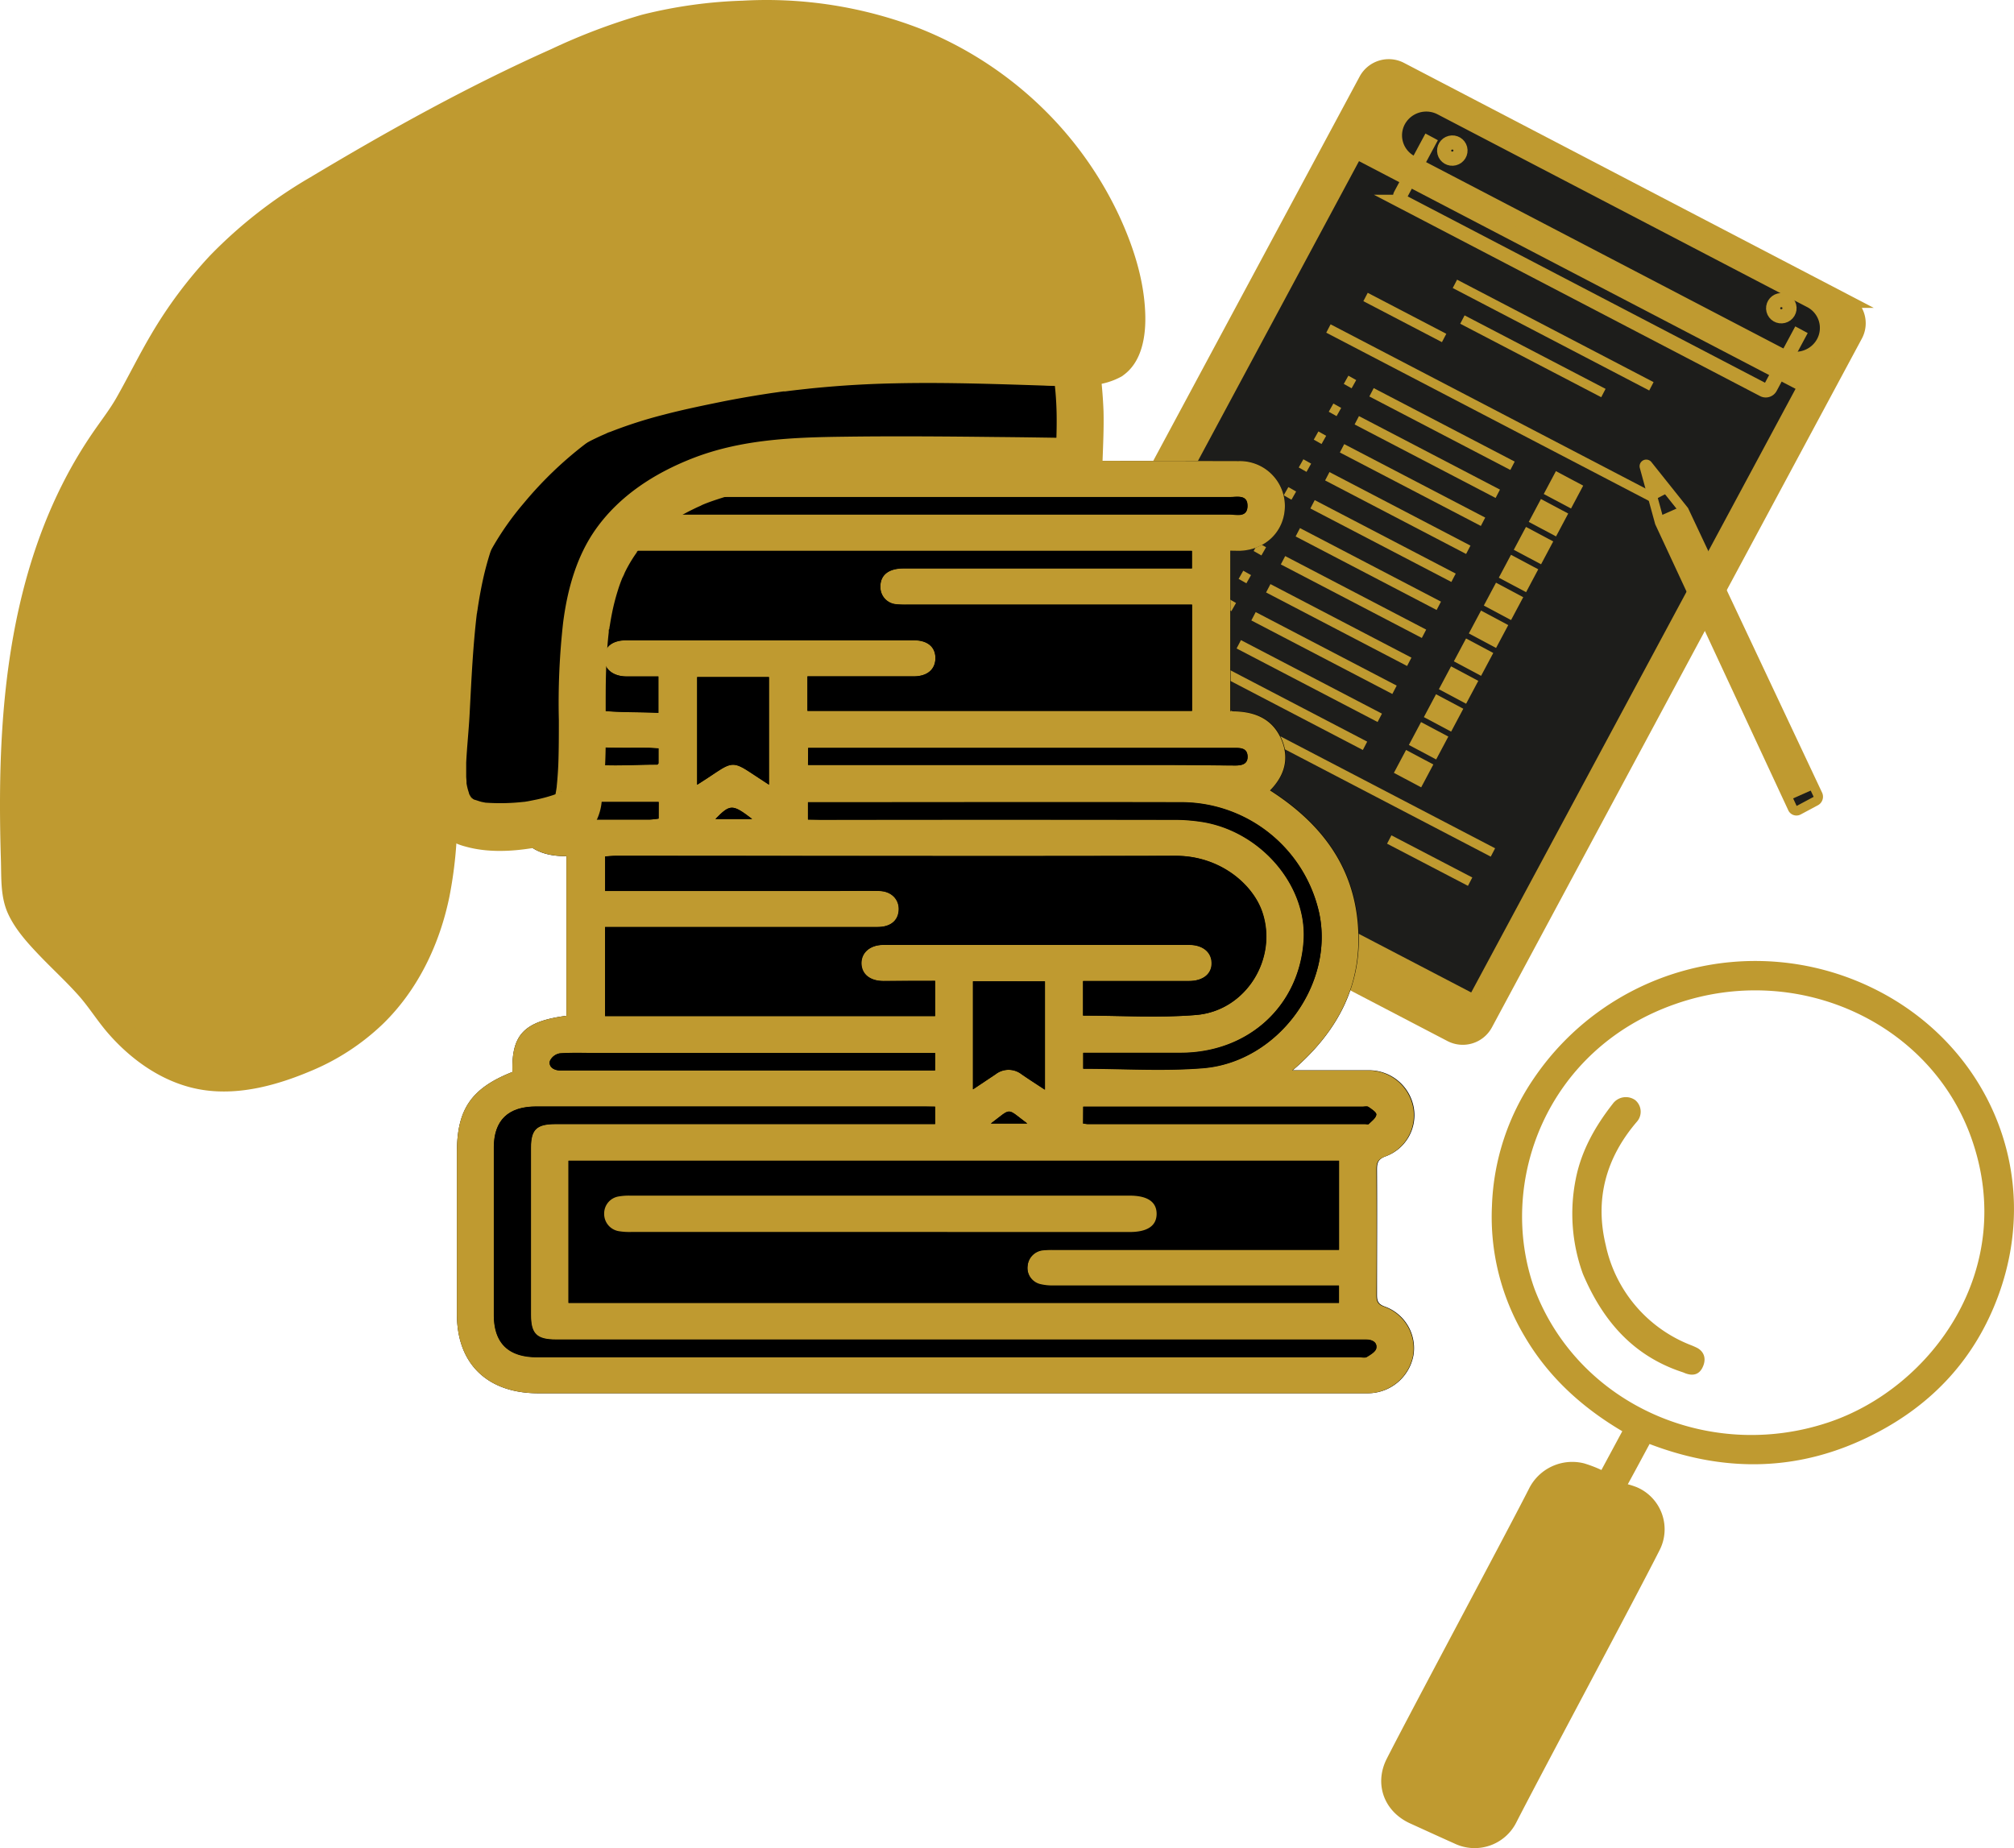 <?xml version="1.0" encoding="UTF-8"?>
<svg xmlns="http://www.w3.org/2000/svg" height="392.32" viewBox="0 0 427.52 392.32" width="427.52">
  <g stroke="#bf9a30" stroke-miterlimit="10">
    <path d="m307.94 219.66-94.28-49.18a5.36 5.36 0 0 1 -2.25-7.3l78.53-146.23a5.52 5.52 0 0 1 7.4-2.27l94.3 49.18a5.36 5.36 0 0 1 2.26 7.31l-78.53 146.22a5.53 5.53 0 0 1 -7.43 2.27z" fill="#bf9a30" stroke-width="3"></path>
    <path d="m384.32 63.865-78.5-40.94a6.69 6.69 0 0 0 -8.93 2.74 6.48 6.48 0 0 0 2.72 8.82l78.5 40.94a6.68 6.68 0 0 0 8.93-2.74 6.48 6.48 0 0 0 -2.72-8.82z" fill="#1d1d1b" stroke-width="3"></path>
    <path d="m287.86 32.16 95.33 49.72-70.27 130.78-95.33-49.71z" fill="#1d1d1b" stroke-width="3" transform="translate(.001 .035)"></path>
    <ellipse cx="291.02" cy="106.87" fill="#1d1d1b" rx="1.74" ry="1.72" stroke-width="3" transform="matrix(.969 -.246 .246 .969 0 0)"></ellipse>
    <ellipse cx="349.84" cy="157.94" fill="#1d1d1b" rx="1.743" ry="1.723" stroke-width="3" transform="matrix(.968 -.25 .25 .968 0 0)"></ellipse>
    <path d="m382.41 69.995-6.6 12.29a1.12 1.12 0 0 1 -1.51.46l-76.54-39.91a1.1 1.1 0 0 1 -.46-1.49l6.6-12.29" fill="none" stroke-width="3"></path>
    <path d="m308.84 60.255 41.71 21.75" fill="none" stroke-width="2"></path>
    <path d="m310.43 67.835 29.93 15.6" fill="none" stroke-width="2"></path>
    <path d="m266.09 130.82 29.93 15.61" fill="none" stroke-width="2"></path>
    <path d="m269.22 124.88 29.93 15.61" fill="none" stroke-width="2"></path>
    <path d="m272.35 118.93 29.93 15.61" fill="none" stroke-width="2"></path>
    <path d="m275.49 112.99 29.93 15.61" fill="none" stroke-width="2"></path>
    <path d="m278.62 107.05 29.93 15.6" fill="none" stroke-width="2"></path>
    <path d="m281.75 101.1 29.93 15.61" fill="none" stroke-width="2"></path>
    <path d="m284.88 95.165 29.93 15.595" fill="none" stroke-width="2"></path>
    <path d="m288.01 89.215 29.93 15.605" fill="none" stroke-width="2"></path>
    <path d="m291.14 83.275 29.93 15.6" fill="none" stroke-width="2"></path>
    <path d="m262.96 136.77 29.93 15.61" fill="none" stroke-width="2"></path>
    <path d="m259.83 142.71 29.93 15.61" fill="none" stroke-width="2"></path>
    <path d="m260.23 127.93 1.65.94" fill="none" stroke-width="2"></path>
    <path d="m263.42 122.02 1.65.93" fill="none" stroke-width="2"></path>
    <path d="m266.61 116.1 1.65.94" fill="none" stroke-width="2"></path>
    <path d="m269.8 110.19 1.65.93" fill="none" stroke-width="2"></path>
    <path d="m272.99 104.27 1.65.94" fill="none" stroke-width="2"></path>
    <path d="m276.18 98.365 1.65.93" fill="none" stroke-width="2"></path>
    <path d="m279.37 92.455 1.65.93" fill="none" stroke-width="2"></path>
    <path d="m282.55 86.535 1.66.93" fill="none" stroke-width="2"></path>
    <path d="m285.74 80.625 1.66.93" fill="none" stroke-width="2"></path>
    <path d="m257.04 133.85 1.65.93" fill="none" stroke-width="2"></path>
    <path d="m253.85 139.76 1.66.94" fill="none" stroke-width="2"></path>
    <path d="m303.54 149.8 5.79 3.08" fill="none" stroke-width="5.5"></path>
    <path d="m306.73 143.88 5.78 3.08" fill="none" stroke-width="5.5"></path>
    <path d="m309.91 137.96 5.78 3.08" fill="none" stroke-width="5.5"></path>
    <path d="m313.09 132.04 5.78 3.08" fill="none" stroke-width="5.5"></path>
    <path d="m316.27 126.12 5.78 3.08" fill="none" stroke-width="5.5"></path>
    <path d="m319.45 120.2 5.79 3.08" fill="none" stroke-width="5.5"></path>
    <path d="m322.63 114.28 5.79 3.08" fill="none" stroke-width="5.5"></path>
    <path d="m325.81 108.36 5.79 3.08" fill="none" stroke-width="5.5"></path>
    <path d="m328.99 102.44 5.79 3.08" fill="none" stroke-width="5.5"></path>
    <path d="m300.36 155.71 5.79 3.08" fill="none" stroke-width="5.5"></path>
    <path d="m297.18 161.63 5.79 3.08" fill="none" stroke-width="5.5"></path>
    <path d="m289.87 63.045 16.68 8.7" fill="none" stroke-width="2"></path>
    <path d="m294.9 178.21 17.17 8.95" fill="none" stroke-width="2"></path>
    <path d="m281.99 69.735 75.07 39.135" fill="none" stroke-width="2"></path>
    <path d="m241.84 141.82 75.07 39.14" fill="none" stroke-width="2"></path>
    <path d="m352.3 110.94 28.21 60.64a.91.91 0 0 0 1.28.42l3.63-1.94a1.06 1.06 0 0 0 .46-1.37l-28.41-60.32-7.72-9.68a.41.41 0 0 0 -.69.4z" fill="#1d1d1b" stroke-width="2"></path>
  </g>
  <path d="m379.38 170 5.32-2.36-27.74-60.19-5.32 2.35z" fill="#bf9a30" transform="translate(.001 .035)"></path>
  <path d="m349.57 99.57 4.69 4.89-3.25 1.69z" fill="#bf9a30" transform="translate(.001 .035)"></path>
  <path d="m261.15 116.9h1.92c5.62-.16 9.71-4.2 9.68-9.57a9.55 9.55 0 0 0 -9.82-9.48q-67.78 0-135.57 0c-14 0-26.92 10.3-29.41 23.68-1.12 6-.95 12.23-.86 18.36a34.55 34.55 0 0 0 1.85 10.12c2.14 6.52 6.53 11.51 12.43 15.39-2.77 3.5-3.62 7.22-1.44 11.19s5.94 5.19 10.32 5.15v33.89c-9 1.18-11.71 4-11.46 11.92-8.7 3.43-11.79 7.89-11.79 17q0 17.25 0 34.49c0 10.45 6.46 16.72 17.26 16.72h174.5 1.66a9.85 9.85 0 0 0 9.61-8 9.38 9.38 0 0 0 -6.09-10.41c-1.46-.53-1.64-1.25-1.64-2.51 0-8.86.06-17.72 0-26.57 0-1.45.25-2.22 1.82-2.8a9.3 9.3 0 0 0 6-10.27 9.64 9.64 0 0 0 -9.6-8h-6.46-9.65c9.88-8.47 14.93-18.58 13.91-31.06s-8-21.63-18.64-28.39c3.12-3.16 4.06-6.72 2.5-10.59-1.89-4.72-5.94-6.29-10.94-6.19z"></path>
  <path d="m261.15 116.9v34.11c5-.1 9.05 1.47 10.94 6.19 1.56 3.87.62 7.43-2.5 10.59 10.61 6.79 17.62 15.79 18.64 28.39s-4 22.59-13.91 31.06h9.62 6.46a9.64 9.64 0 0 1 9.6 8 9.3 9.3 0 0 1 -6 10.27c-1.57.58-1.83 1.35-1.82 2.8.07 8.85.05 17.71 0 26.57 0 1.26.18 2 1.64 2.51a9.38 9.38 0 0 1 6.13 10.37 9.85 9.85 0 0 1 -9.61 8h-1.66-174.43c-10.8 0-17.26-6.27-17.26-16.72q0-17.25 0-34.49c0-9.11 3.09-13.57 11.79-17-.25-7.88 2.46-10.74 11.46-11.92v-33.89c-4.38 0-8.15-1.18-10.32-5.15s-1.33-7.69 1.44-11.19c-5.9-3.88-10.29-8.87-12.43-15.39a34.55 34.55 0 0 1 -1.84-10.09c-.09-6.13-.26-12.38.86-18.36 2.49-13.38 15.42-23.64 29.41-23.68q67.79-.15 135.57 0a9.55 9.55 0 0 1 9.82 9.48c0 5.37-4.06 9.41-9.68 9.57zm-140.47 159.68h163.55v-3.58h-60.54a11 11 0 0 1 -2.87-.29 3.57 3.57 0 0 1 -2.68-4 3.65 3.65 0 0 1 3.37-3.29 19.23 19.23 0 0 1 2.28-.07h60.45v-18.95h-163.56zm77.82-68.34h-10.94c-2.88 0-4.66-1.48-4.67-3.78s1.89-3.88 4.65-3.89h65c2.78 0 4.68 1.58 4.72 3.82s-1.81 3.85-4.81 3.85h-20.2-2.31v7.34c8.08 0 16.08.53 24-.13 10.65-.89 17.41-12.1 14-21.95-2.1-6-9.14-11.86-18.34-11.83-39.63.12-79.26 0-118.89 0-.74 0-1.47.08-2.21.12v7.34h49.9c2.77 0 5.55-.05 8.32 0s4.54 2.19 4 4.75c-.4 1.84-2 2.9-4.39 2.9h-57.89v18.91h70.06zm54.54-79.87h-60.44a18.78 18.78 0 0 1 -2.49-.09 3.64 3.64 0 0 1 -3.22-3.43c-.15-2.65 1.6-4.17 4.9-4.17h61.24v-3.72h-124.6c-6.39.22-11.18 4.25-11.71 10.45a84.06 84.06 0 0 0 0 13.37c.35 4.81 3.07 8.66 7.88 9.63s10.11.67 15.17.93v-7.76h-6.79c-2.92 0-4.81-1.6-4.74-4s1.81-3.69 4.73-3.69h61c2.91 0 4.59 1.41 4.59 3.8s-1.71 3.89-4.62 3.89h-20.19-2.36v7.31h81.65zm-54.54 106.55h-84.68c-5.95 0-9 2.93-9 8.71v35.5q0 9 9.18 9h174.52c.56 0 1.24.19 1.64-.06.79-.48 1.89-1.14 2-1.86.2-1.23-.84-1.83-2.17-1.81h-5.62-166.37c-4.09 0-5.33-1.21-5.33-5.21q0-17.74 0-35.5c0-3.88 1.21-5.05 5.22-5.05h80.61zm-58.72-76.06c-.75 0-1.43-.08-2.1-.09-3.54 0-7.09.05-10.62-.1-8.23-.35-15.56-6-17.55-13.78-1.58-6.18-.84-12.5-.59-18.76a13.47 13.47 0 0 1 .82-3.74c2.77-8.2 10.16-13.16 19.62-13.16q65.77 0 131.57 0c1.49 0 3.81.77 3.85-1.78s-2.22-1.91-3.78-1.91q-65.47 0-130.95 0c-.9 0-1.8 0-2.7.05-10.68.57-19.69 7.35-21.6 17.57a68.15 68.15 0 0 0 -.53 19.14c1.08 10.59 8.47 18.17 18.93 19.76 5 .77 10.23.23 15.36.27.1 0 .19-.17.27-.25zm31.73 15.11h2.69q37.38 0 74.76 0a38 38 0 0 1 6.82.55c12.21 2.27 21.65 13.6 21 25-.86 13.92-11.72 23.91-26.09 23.95h-18.53-2.22v3.35c8.61 0 17.11.57 25.51-.12 15.86-1.3 27.87-17.81 24.56-33a30 30 0 0 0 -29.45-23.42c-25.68-.06-51.36 0-77.05 0h-2zm0-11.59h76.83c4.65 0 9.3.08 13.94.11 1.36 0 2.61-.25 2.55-1.93s-1.24-1.79-2.51-1.8h-90.77zm35 45.93v22.94c1.75-1.16 3.27-2.16 4.78-3.19a4.52 4.52 0 0 1 5.56 0c1.55 1.07 3.14 2.09 4.92 3.26v-23zm-58.52-41.73c1.59-1 2.9-1.89 4.19-2.75 3-2 3.83-2 6.89 0l4.16 2.73v-22.83h-15.24zm50.51 56.94h-71.76c-2.64 0-5.29-.12-7.91.08a2.85 2.85 0 0 0 -2.11 1.62c-.28 1.2.73 1.92 2 2h1.46 78.3zm31.4 15c.41 0 .67.1.94.1h58.87c.28 0 .68.1.81 0 .62-.61 1.53-1.25 1.62-2 .06-.49-1-1.18-1.68-1.64-.28-.2-.81-.05-1.23-.05h-59.29zm-90.08-68.27h-16.78a28.85 28.85 0 0 0 -4.75.14 2.51 2.51 0 0 0 -1.58 1.71c-.07.51.78 1.27 1.38 1.7.38.28 1.07.18 1.61.18h18.24a16.1 16.1 0 0 0 1.85-.2zm19.84 3.62c-4.18-3.2-4.66-3.19-7.79 0zm58.41 64.64c-4.55-3.37-3.19-3.4-7.74 0z" fill="#bf9a30"></path>
  <path d="m120.68 276.58v-30.18h163.56v18.86h-60.45a19.23 19.23 0 0 0 -2.28.07 3.65 3.65 0 0 0 -3.37 3.25 3.57 3.57 0 0 0 2.68 4 11 11 0 0 0 2.87.29h60.54v3.71zm66-15h53.09c3.76 0 5.7-1.33 5.71-3.86s-1.95-3.86-5.7-3.86h-106a12.77 12.77 0 0 0 -2.48.17 3.65 3.65 0 0 0 -3.09 3.58 3.71 3.71 0 0 0 3.09 3.79 14.15 14.15 0 0 0 2.69.17z"></path>
  <path d="m198.5 208.2v7.5h-70.06v-18.91h57.83c2.42 0 4-1.06 4.39-2.9.55-2.56-1.17-4.68-4-4.75s-5.55 0-8.32 0h-49.9v-7.34c.74 0 1.47-.12 2.21-.12 39.63 0 79.26.07 118.89 0 9.2 0 16.24 5.81 18.34 11.83 3.43 9.85-3.33 21.06-14 21.95-7.9.66-15.9.13-24 .13v-7.33h2.28 20.2c3 0 4.86-1.5 4.81-3.85s-1.94-3.81-4.72-3.82h-65c-2.76 0-4.65 1.63-4.65 3.89s1.79 3.77 4.67 3.78c3.68-.05 7.27-.06 11.03-.06z"></path>
  <path d="m253.04 128.33v22.59h-81.62v-7.34h2.36 20.19c2.88 0 4.59-1.47 4.6-3.85s-1.68-3.8-4.59-3.8h-61.04c-2.92 0-4.67 1.38-4.73 3.69s1.82 3.94 4.74 4h6.79v7.68c-5.06-.26-10.26.06-15.17-.93s-7.53-4.82-7.88-9.63a84.06 84.06 0 0 1 0-13.37c.53-6.2 5.32-10.23 11.71-10.45h124.6v3.72h-61.21c-3.3 0-5.05 1.52-4.9 4.17a3.64 3.64 0 0 0 3.22 3.43 18.78 18.78 0 0 0 2.49.09z"></path>
  <path d="m198.5 234.92v3.66h-80.56c-4 0-5.22 1.17-5.22 5.05q0 17.76 0 35.5c0 4 1.24 5.21 5.33 5.21h166.32 5.62c1.33 0 2.37.58 2.17 1.81-.11.72-1.21 1.38-2 1.86-.4.25-1.08.06-1.64.06h-174.49q-9.19 0-9.18-9v-35.49c0-5.78 3-8.71 9-8.71h82.46z"></path>
  <path d="m139.78 158.86v3.18c-.08.08-.17.26-.27.25-5.13 0-10.35.5-15.36-.27-10.46-1.59-17.85-9.17-18.93-19.76a68.15 68.15 0 0 1 .53-19.14c1.91-10.22 10.92-17 21.6-17.57.9-.05 1.8-.05 2.7-.05q65.47 0 131 0c1.56 0 3.81-.57 3.78 1.91s-2.36 1.78-3.85 1.78q-65.79 0-131.57 0c-9.46 0-16.85 5-19.62 13.16a13.47 13.47 0 0 0 -.82 3.74c-.25 6.26-1 12.58.59 18.76 2 7.77 9.32 13.43 17.55 13.78 3.53.15 7.08.07 10.62.1.62.05 1.3.1 2.05.13z"></path>
  <path d="m171.51 173.97v-3.62h2 77.05a30 30 0 0 1 29.45 23.42c3.31 15.14-8.7 31.65-24.56 33-8.4.69-16.9.12-25.51.12v-3.35h2.15 18.53c14.37 0 25.23-10 26.09-23.95.7-11.41-8.74-22.74-21-25a38 38 0 0 0 -6.82-.55q-37.38-.06-74.76 0z"></path>
  <path d="m171.55 162.38v-3.61h90.77c1.27 0 2.46.27 2.51 1.8s-1.19 1.94-2.55 1.93c-4.64 0-9.29-.11-13.94-.11h-76.79z"></path>
  <path d="m206.57 208.31h15.26v23c-1.78-1.17-3.37-2.19-4.92-3.26a4.52 4.52 0 0 0 -5.56 0c-1.51 1-3 2-4.78 3.19z"></path>
  <path d="m147.99 166.58v-22.85h15.24v22.85l-4.16-2.73c-3.06-2-3.86-2-6.89 0-1.24.83-2.6 1.73-4.19 2.73z"></path>
  <path d="m198.5 223.51v3.73h-78.3-1.46c-1.29-.09-2.3-.81-2-2a2.85 2.85 0 0 1 2.11-1.62c2.62-.2 5.27-.08 7.91-.08h71.76z"></path>
  <path d="m229.94 238.5v-3.58h59.33c.42 0 .95-.15 1.23.05.66.46 1.74 1.15 1.68 1.64-.09.72-1 1.36-1.62 2-.13.14-.53 0-.81 0h-58.91c-.27-.03-.53-.03-.9-.11z"></path>
  <path d="m139.82 170.23v3.53a16.1 16.1 0 0 1 -1.85.2h-18.27c-.54 0-1.23.1-1.61-.18-.6-.43-1.45-1.19-1.38-1.7a2.51 2.51 0 0 1 1.58-1.71 28.85 28.85 0 0 1 4.75-.14z"></path>
  <path d="m159.66 173.85h-7.79c3.13-3.19 3.61-3.2 7.79 0z"></path>
  <path d="m218.07 238.49h-7.74c4.55-3.4 3.19-3.37 7.74 0z"></path>
  <path d="m186.7 261.52h-52.67a14.15 14.15 0 0 1 -2.69-.17 3.71 3.71 0 0 1 -3.09-3.79 3.65 3.65 0 0 1 3.09-3.58 12.77 12.77 0 0 1 2.48-.17h106c3.75 0 5.7 1.32 5.7 3.86s-1.95 3.86-5.71 3.86z" fill="#bf9a30"></path>
  <path d="m344.37 303.82-4.43 8.23a26.55 26.55 0 0 0 -3.69-1.41 10.26 10.26 0 0 0 -11.73 5.47c-5.29 10.38-24.87 46.86-30.15 57.24-2.71 5.35-.59 11.21 5 13.74 3.11 1.41 6.22 2.84 9.35 4.24a9.9 9.9 0 0 0 13.14-4.44c5.39-10.55 25.07-47.21 30.41-57.79a9.71 9.71 0 0 0 -4.83-13.4 17 17 0 0 0 -1.9-.62c1.64-3 3.12-5.76 4.62-8.55 16.1 6.16 32 5.88 47.47-2 12.72-6.44 21.67-16.27 26.51-29.36 9.85-26.6-2.64-54.14-27.29-65.74a56.8 56.8 0 0 0 -71.25 19.48 51 51 0 0 0 -8.9 27.14 49.5 49.5 0 0 0 6.93 27.62c4.97 8.5 12.06 15.03 20.74 20.15zm-18.67-30.32c-8-22.48 2.59-50.84 29.94-60.37 25.68-9 53.9 3.69 62.75 28.23 10.11 28.08-8.39 53.23-30.16 60.55-25.46 8.57-53.29-3.83-62.53-28.41z" fill="#bf9a30"></path>
  <path d="m336.01 270.43c4 9.42 10.23 17.26 21.1 20.84a3.66 3.66 0 0 1 .46.18c1.73.71 3 .37 3.75-1 .94-1.76.57-3.4-1-4.29a16 16 0 0 0 -1.47-.65 29.32 29.32 0 0 1 -18-21.23c-2.32-9.67 0-18.42 6.59-26.13a3.2 3.2 0 0 0 -.34-4.63 3.44 3.44 0 0 0 -4.75.79c-3.8 4.85-6.74 10.1-7.89 16.13a37.44 37.44 0 0 0 1.55 19.99z" fill="#bf9a30"></path>
  <path d="m229.04 97.955c.31-9 .51-12-.74-20.92-31.43-1-51.22-2.13-81.8 4.52-14.22 3.1-26.42 7.13-36.64 16.6-14.8 13.68-14.24 37.81-15.41 56.93-.35 5.62-1.88 13.39 2.08 17.72 5.1 5.58 25.31 1.25 25.94-1.44 3.7-16-3.9-44.58 11.15-59.92 7.73-7.89 19.33-12 30.9-13.24s64.52-.25 64.52-.25z"></path>
  <path d="m234.04 97.955c.12-3.54.3-7.1.21-10.65a100.53 100.53 0 0 0 -1.13-11.6c-.3-2.18-2.83-3.6-4.82-3.67-17.16-.57-34.37-1.4-51.52 0a232.78 232.78 0 0 0 -26.94 3.78c-8.25 1.64-16.53 3.55-24.31 6.8s-15.2 7.62-21 13.79a48.65 48.65 0 0 0 -10.87 20.4 115.11 115.11 0 0 0 -3.4 22.93c-.25 3.64-.42 7.29-.6 10.93s-.54 7.14-.75 10.72c-.25 4.17 0 8.51 2 12.26a12.52 12.52 0 0 0 7.86 6.05c5.76 1.64 12.38.89 18.12-.42a24.46 24.46 0 0 0 6.91-2.46 8.07 8.07 0 0 0 2.83-2.68 11.52 11.52 0 0 0 1.12-4.37c1-6.59.83-13.24.82-19.88 0-3.47 0-6.94.22-10.4.09-1.75.23-3.51.43-5.26 0-.23 0-1 .14-1.17-.15.12-.15 1.06 0 .33 0-.22.07-.45.1-.67.14-.88.29-1.75.47-2.63a45.71 45.71 0 0 1 1.23-4.77c.24-.78.51-1.54.81-2.3.05-.15.12-.3.17-.45.34-.88-.1.3-.13.3a11.63 11.63 0 0 0 .61-1.31 29.75 29.75 0 0 1 2.45-4.15c.13-.18.26-.35.38-.53.31-.46-.29.4-.29.37 0-.2.7-.85.83-1 .62-.71 1.28-1.39 2-2s1.35-1.22 2.05-1.8 0 0-.09.05c.21-.16.41-.32.63-.47.42-.31.85-.61 1.28-.9a43 43 0 0 1 5.35-3.06c.42-.21.85-.41 1.28-.6l.73-.32c-.16.07-.94.37-.07 0s2-.78 3.05-1.12a61.32 61.32 0 0 1 5.93-1.65c1-.23 2-.43 3-.61.48-.09.95-.17 1.43-.24l.81-.12c1-.15-.53.05.1 0 .88-.09 1.76-.19 2.64-.26 1.73-.13 3.47-.2 5.21-.25 10.56-.36 21.14-.27 31.7-.19q12.33.09 24.66.31h1.33a5 5 0 0 0 5-5 5.09 5.09 0 0 0 -5-5q-8.78-.17-17.55-.25c-10.79-.12-21.59-.21-32.38-.06-11 .14-21.88.57-32.24 4.65-8 3.16-15.36 7.9-20.39 15-4.08 5.77-6 12.79-6.9 19.7a152.51 152.51 0 0 0 -.92 20.83c0 3.18 0 6.37-.12 9.54-.07 1.46-.17 2.92-.32 4.37 0 .32-.09.64-.12 1 0-.05.2-1.33.07-.52l-.06.4c-.11.69-.26 1.38-.38 2.07-.18 1 .18-.31.34-.63-.26.5 1-1.18.55-.71s.6-.52.64-.47l-.49.31c-.26.15-1.47.68-.48.27s.13-.06-.09 0-.57.21-.86.3a32.73 32.73 0 0 1 -3.4.91l-1.8.36-.93.15c-1.35.21 1-.1-.17 0a44.29 44.29 0 0 1 -8.14.14c-.53 0 .79.12.71.1a4.17 4.17 0 0 0 -.49-.08l-.82-.16c-.59-.14-1.15-.39-1.73-.51-.16 0 1.18.59.32.13l-.61-.34c-.81-.44.09-.07.32.29a4.76 4.76 0 0 0 -.64-.63c-.43-.38.34.35.27.37a3.5 3.5 0 0 1 -.36-.55c-.11-.18-.21-.38-.32-.57s-.34-.29 0 0 .07.19 0-.17l-.15-.47a12.83 12.83 0 0 1 -.34-1.49c-.21-1.16 0 .69 0-.23 0-.42-.06-.83-.07-1.25v-2.9c.17-3.47.55-6.93.73-10.4.38-7.24.7-14.47 1.58-21.67.09-.71-.13.95 0 .24 0-.18.05-.36.08-.54.07-.49.14-1 .22-1.45.14-.9.3-1.8.47-2.69.33-1.77.72-3.53 1.19-5.28s1-3.41 1.58-5.07c.14-.39.29-.77.44-1.15.08-.22.17-.44.25-.65s.44-.55-.09.23a21.31 21.31 0 0 0 1.1-2.37 39.21 39.21 0 0 1 2.63-4.46c.22-.34.46-.67.7-1a5.34 5.34 0 0 1 .41-.56c-.09.09-.71.88-.14.2s1.12-1.34 1.72-2a43.65 43.65 0 0 1 4.2-3.85c.31-.25 1.17-.9.39-.32.41-.31.83-.63 1.25-.93.79-.56 1.6-1.11 2.41-1.63q2.43-1.55 5-2.85c.85-.44 1.72-.85 2.59-1.25l1.24-.54c.52-.23-.28.11-.31.13a4.45 4.45 0 0 1 .9-.36 95.47 95.47 0 0 1 11.31-3.64c4.26-1.12 8.57-2 12.89-2.88q3.33-.65 6.67-1.2c1.07-.18 2.15-.34 3.22-.51l1.49-.21.63-.09.59-.08h.38l.62-.08 1.65-.2 3.07-.34q3-.3 6-.53 5.93-.44 11.87-.56c8.26-.19 16.52 0 24.77.25 4.56.14 9.12.3 13.68.45l-4.82-3.67c.08.62.09.65 0 .09l.12.89.15 1.26q.15 1.33.27 2.67c.12 1.45.2 2.9.23 4.36.07 3.44-.1 6.88-.22 10.32a5 5 0 0 0 10 0z" fill="#bf9a30"></path>
  <path d="m236.94 77.695c14.45-9.41-12.13-89.77-97.23-72.82-14.36 2.86-45.71 18.7-74.31 36s-34 39.5-41 48.77c-21.66 28.79-22.89 64.7-21.41 99.51.33 7.82 13.52 16.79 18 23.47 7.47 11.05 18.52 18.95 32.46 16 51.3-10.7 40.14-65.83 40.21-70.88.24-18.63-.46-40.23 26.29-63.23s59.53-18.66 78.9-18.88c-.03.01 30.48 7 38.09 2.06z" fill="#bf9a30"></path>
  <path d="m238.16 79.855c4.31-2.85 5.13-8.64 4.94-13.41-.27-7.22-2.58-14.3-5.61-20.81a78.07 78.07 0 0 0 -15.64-22.15 79.38 79.38 0 0 0 -26.65-17.45 90.44 90.44 0 0 0 -37.6-5.89 100.14 100.14 0 0 0 -21.38 3 129.75 129.75 0 0 0 -19.2 7.28c-17.62 7.86-34.59 17.29-51.13 27.2a98.84 98.84 0 0 0 -21.29 16.61 94.52 94.52 0 0 0 -12.55 16.82c-2.61 4.42-4.84 9-7.39 13.48-1.27 2.2-2.77 4.18-4.23 6.26a94.57 94.57 0 0 0 -7.09 11.79c-8.25 16.28-11.75 34.4-12.88 52.5-.57 9.12-.55 18.27-.27 27.41.12 4-.13 8 1.6 11.64 1.54 3.27 4.1 6.08 6.58 8.68 2.64 2.76 5.46 5.35 8 8.16 2.41 2.62 4.23 5.7 6.72 8.53 5.22 5.94 12.2 10.72 20.15 11.89 7.73 1.14 15.65-1.05 22.75-4.05a49.45 49.45 0 0 0 15.36-10.05c7.42-7.25 12-16.92 14.06-27a89.68 89.68 0 0 0 1.36-24.58c-.16-2.29-.44-4.58-.63-6.87-.12-1.33 0-2.67 0-4 0-3 .09-6 .25-9.05a71 71 0 0 1 3.36-19 61.55 61.55 0 0 1 11.45-20 80.68 80.68 0 0 1 21.77-18.37 78.22 78.22 0 0 1 23.15-8.35c13.64-2.71 27.41-1.88 41.2-1.89.31 0 1.8 0 .83-.1l.31.07 1.53.33c2 .42 4 .8 5.95 1.16a143.45 143.45 0 0 0 17.88 2.25 46.32 46.32 0 0 0 7.9-.14 15.15 15.15 0 0 0 6.42-1.87c2.72-1.72.21-6.05-2.52-4.32-.24.15-1.3.62-.64.38a14 14 0 0 1 -1.43.45c-.48.12-1 .21-1.45.3-.68.12.05 0-.38.06l-1 .1a54.24 54.24 0 0 1 -8.26 0 138.46 138.46 0 0 1 -16.52-2.27q-2.66-.5-5.28-1.06a20.08 20.08 0 0 0 -4.11-.35c-6.28 0-12.56-.27-18.84-.16-15.78.26-31.63 2.75-45.71 10.23a83.83 83.83 0 0 0 -22.06 17.43 71.11 71.11 0 0 0 -13.52 20.84 69.57 69.57 0 0 0 -4.66 19.6 136.7 136.7 0 0 0 -.63 16.81c0 1.79.33 3.59.49 5.37.3 3.22.47 6.46.49 9.69q0 3.06-.18 6.11c-.06 1.05-.15 2.1-.25 3.15l-.18 1.61c0 .13-.1.77-.06.48s0 .09 0 .18-.05.34-.07.51a62 62 0 0 1 -3.55 13.56c-.1.28-.22.56-.33.83 0 .09-.18.45 0 0l-.18.41c-.26.58-.52 1.17-.8 1.74-.53 1.1-1.1 2.18-1.71 3.23s-1.33 2.18-2.06 3.23c-.33.48-.68 1-1 1.43s.21-.27 0 .05l-.3.38-.68.83a41.67 41.67 0 0 1 -12.69 10.18 50 50 0 0 1 -8.64 3.6 41.06 41.06 0 0 1 -10.88 2.23c-7.57.23-14.38-3.29-19.67-8.52-2.69-2.66-4.68-5.73-7-8.67a95.2 95.2 0 0 0 -7.41-7.76 52.3 52.3 0 0 1 -7-7.9 11.65 11.65 0 0 1 -1.83-3.82c0-.12-.17-.86-.11-.45-.06-.44-.06-.88-.08-1.32 0-1.18-.09-2.35-.13-3.53-.62-17.75-.44-35.76 3.29-53.2a110 110 0 0 1 8.29-24.81 96.79 96.79 0 0 1 6.7-11.71c1.61-2.4 3.43-4.63 4.91-7.11 2.48-4.16 4.57-8.55 7-12.75a91.22 91.22 0 0 1 11.18-15.76 87.22 87.22 0 0 1 19.63-16.18c8.57-5.23 17.31-10.21 26.14-15 8-4.33 16.15-8.5 24.44-12.31a147.63 147.63 0 0 1 19.04-7.52 89.63 89.63 0 0 1 19.73-3.16 97.16 97.16 0 0 1 19.66.67 76.7 76.7 0 0 1 31 11.41c1.09.7 2.16 1.43 3.21 2.18l1.4 1 .37.27c.32.25-.27-.21 0 0l.81.64c1.9 1.52 3.73 3.13 5.47 4.83s3.3 3.35 4.83 5.13q1.1 1.29 2.13 2.61l.26.33c-.3-.39-.07-.09 0 0l.5.66c.35.46.69.94 1 1.41a75.2 75.2 0 0 1 6.43 10.87c.43.88.82 1.76 1.21 2.65.26.58-.14-.36.1.22l.27.66c.18.45.36.91.53 1.38.63 1.65 1.19 3.34 1.66 5s.83 3.25 1.12 4.9c.06.35.11.7.17 1.06.09.58 0 .05 0 0 0 .2.05.41.08.61.08.7.14 1.41.17 2.12a27.53 27.53 0 0 1 -.06 4c-.05.43-.26.94 0 .26a8.5 8.5 0 0 0 -.15.88 13.84 13.84 0 0 1 -.38 1.54c-.07.23-.16.47-.24.7-.26.73.22-.4-.06.14-.2.39-.4.76-.63 1.14 0 .08-.12.15-.16.23-.24.42.39-.41.15-.19a6.1 6.1 0 0 0 -.41.46c-.14.14-.31.26-.44.41s.61-.42 0 0c-2.73 1.88-.2 6.21 2.49 4.43z" fill="#bf9a30"></path>
</svg>
